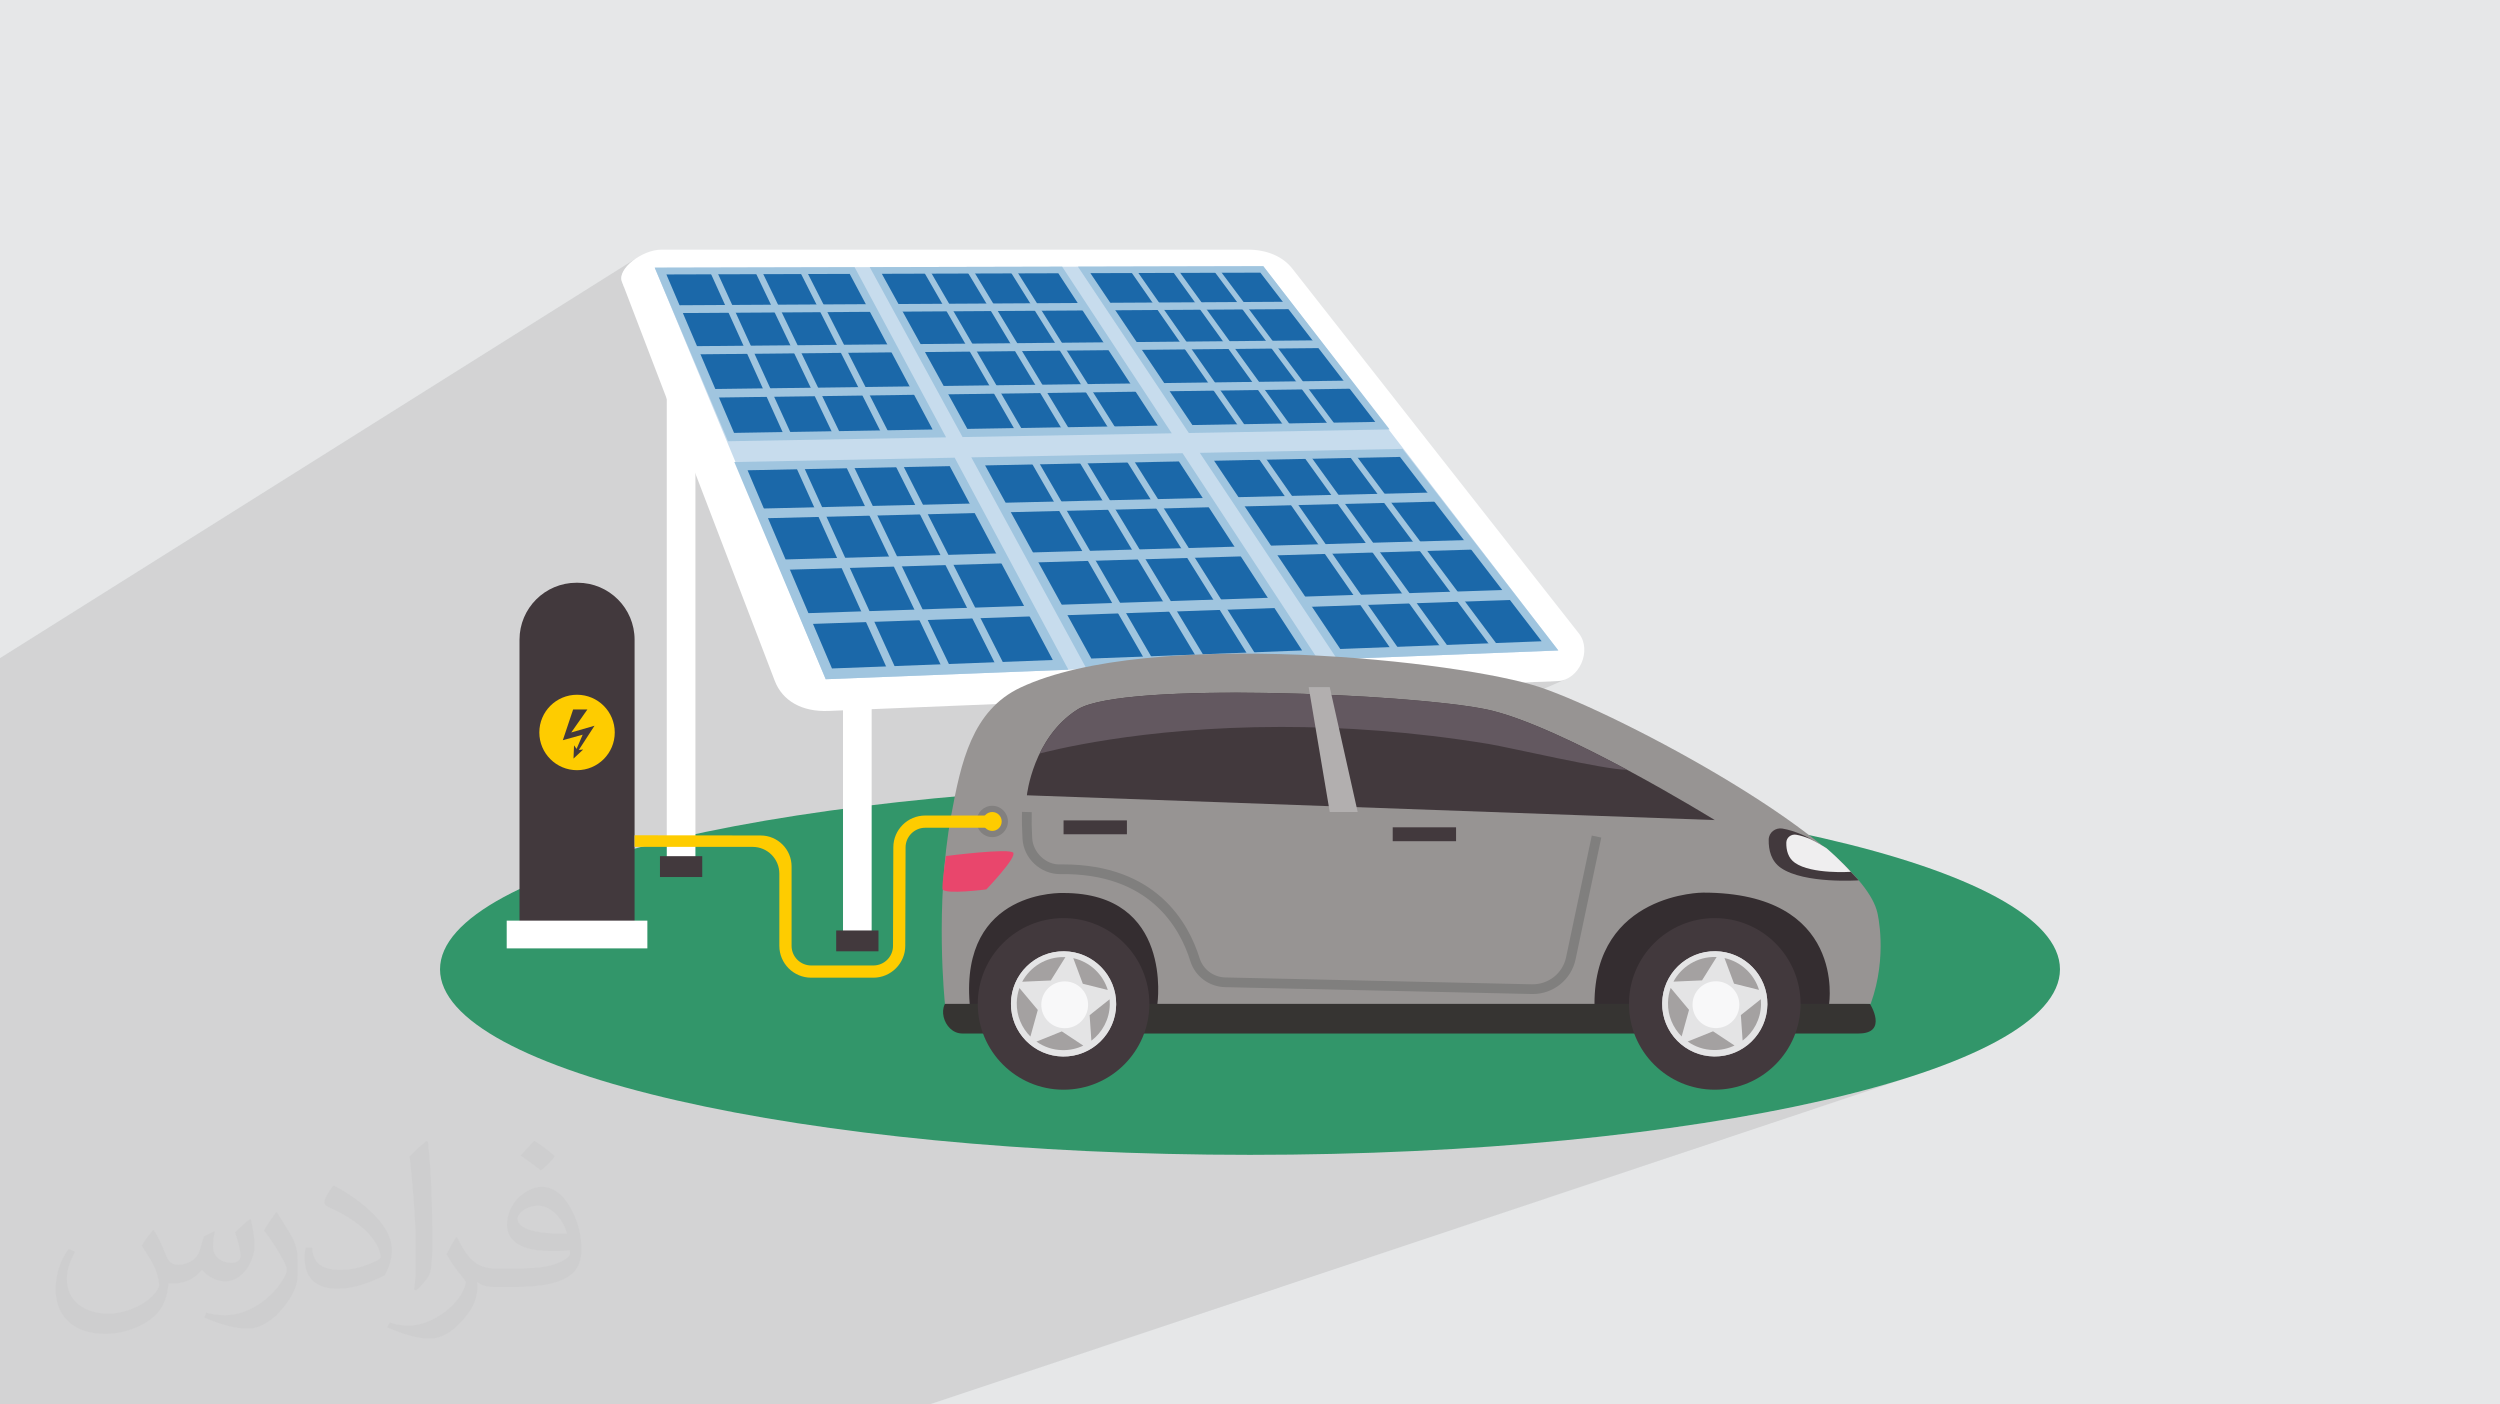 <?xml version="1.0" encoding="UTF-8"?>
<!DOCTYPE svg PUBLIC "-//W3C//DTD SVG 1.1//EN" "http://www.w3.org/Graphics/SVG/1.1/DTD/svg11.dtd">
<!-- Creator: CorelDRAW 2020 (64-Bit) -->
<svg xmlns="http://www.w3.org/2000/svg" xml:space="preserve" width="94.192mm" height="52.917mm" version="1.1" style="shape-rendering:geometricPrecision; text-rendering:geometricPrecision; image-rendering:optimizeQuality; fill-rule:evenodd; clip-rule:evenodd"
viewBox="0 0 9404.92 5283.66"
 xmlns:xlink="http://www.w3.org/1999/xlink"
 xmlns:xodm="http://www.corel.com/coreldraw/odm/2003">
 <defs>
  <style type="text/css">
   <![CDATA[
    .fil0 {fill:#E6E7E8}
    .fil23 {fill:#FECC00;fill-rule:nonzero}
    .fil21 {fill:#E9466C;fill-rule:nonzero}
    .fil19 {fill:#F8F8F9;fill-rule:nonzero}
    .fil16 {fill:#EFEEEF;fill-rule:nonzero}
    .fil18 {fill:#E4E4E5;fill-rule:nonzero}
    .fil13 {fill:#C9C5C7;fill-rule:nonzero}
    .fil7 {fill:#C7DCED;fill-rule:nonzero}
    .fil14 {fill:#C4BFC0;fill-rule:nonzero}
    .fil17 {fill:#B2AFAF;fill-rule:nonzero}
    .fil8 {fill:#A0C5DF;fill-rule:nonzero}
    .fil4 {fill:#A4A8B2;fill-rule:nonzero}
    .fil20 {fill:#A4A1A1;fill-rule:nonzero}
    .fil12 {fill:#979493;fill-rule:nonzero}
    .fil22 {fill:#807F7E;fill-rule:nonzero}
    .fil24 {fill:#82807F;fill-rule:nonzero}
    .fil15 {fill:#635860;fill-rule:nonzero}
    .fil5 {fill:#42393D;fill-rule:nonzero}
    .fil10 {fill:#363432;fill-rule:nonzero}
    .fil11 {fill:#342D30;fill-rule:nonzero}
    .fil3 {fill:#32966A;fill-rule:nonzero}
    .fil9 {fill:#1B68A9;fill-rule:nonzero}
    .fil6 {fill:white;fill-rule:nonzero}
    .fil2 {fill:#373435;fill-opacity:0.031}
    .fil1 {fill:#2B2A29;fill-opacity:0.102}
   ]]>
  </style>
 </defs>
 <g id="Layer_x0020_1">
  <polygon class="fil0" points="-0,0 9404.92,0 9404.92,5283.66 -0,5283.66 "/>
  <path class="fil1" d="M-0 2996.59l0 -7.72 0 -36.56 0 -3.1 0 -2.18 0 -15.56 0 -68.02 0 -25.76 0 -12.7 0 -70.29 0 -13.05 0 -44.51 0 -27.82 0 -13.45 0 -68.57 0 -44.62 0 -0.39 0 -21.37 0 -45.11 2404.38 -1511.06 -12.73 8.05 -11.85 8.74 -10.78 9.29 -9.54 9.68 -8.08 9.91 -6.45 10.02 -4.63 9.98 -2.62 9.79 -0.43 9.45 1.97 8.96 7.75 20.23 161.42 -100.65 0 28.63 763.41 -1.86 0.05 -0.03 1480.51 -3.58 471.57 614.18 3.79 -0.07 -2.79 1.39 637.39 830.14 -288.18 126.73 285.84 -11.73 14.79 -1.85 13.93 -4.15 -272.98 118.34 0.78 0.19 0.13 -0.06 0.08 0.03 0.08 0.02 0.08 0.02 0.08 0.02 0.08 0.02 0.08 0.01 0.08 0.01 0.08 0 -0.16 0.07 1.21 0.28 0.03 -0.01 0.09 0.02 0.09 0.02 0.09 0.01 0.09 0.01 0.09 0.01 0.09 0.02 0.09 0.02 0.1 0.02 -0.09 0.04 0.01 0 0.96 0.27 0.09 -0.04 0.11 0.03 0.1 0.02 0.11 0.03 0.1 0.02 0.11 0.03 0.11 0.02 0.12 0.03 0.11 0.03 -0.13 0.06 0.87 0.24 0.14 -0.06 0.1 0.04 0.09 0.03 0.1 0.03 0.11 0.02 0.1 0.03 0.11 0.02 0.11 0.03 0.11 0.03 -0.14 0.06 0.9 0.25 0.11 -0.05 0.11 0.02 0.11 0.03 0.11 0.02 0.11 0.02 0.11 0.02 0.11 0.03 0.1 0.02 0.11 0.03 -0.19 0.08 0.93 0.26 0.15 -0.07 0.13 0.03 0.13 0.02 0.12 0.03 0.13 0.03 0.13 0.03 0.13 0.03 0.12 0.04 0.13 0.05 -0.19 0.08 0.74 0.21 0.18 -0.08 0.13 0.02 0.12 0.02 0.13 0.03 0.13 0.03 0.12 0.03 0.13 0.04 0.13 0.04 0.13 0.05 -0.21 0.09 0.76 0.21 0.21 -0.09 0.16 0.05 0.15 0.04 0.16 0.04 0.16 0.04 0.15 0.04 0.16 0.04 0.15 0.04 0.16 0.05 -0.22 0.1 0.48 0.13 0.23 -0.1 0.18 0.04 0.17 0.05 0.18 0.04 0.18 0.05 0.18 0.05 0.18 0.05 0.18 0.05 0.18 0.05 -0.25 0.11 0.3 0.08 0.29 -0.12 2.36 0.68 2.36 0.68 2.38 0.68 2.39 0.69 2.39 0.7 2.41 0.71 2.41 0.72 2.43 0.75 -0.06 0.03 0.06 0.02 0.11 -0.05 0.21 0.06 0.22 0.07 0.22 0.06 0.22 0.07 0.22 0.06 0.22 0.06 0.23 0.07 0.22 0.06 -0.17 0.07 0.16 0.05 0.09 -0.04 0.45 0.13 0.45 0.13 0.45 0.14 0.46 0.14 0.45 0.13 0.46 0.14 0.46 0.13 0.46 0.13 -0.2 0.09 0.15 0.04 0.16 -0.07 0.22 0.05 0.22 0.05 0.22 0.07 0.22 0.07 0.22 0.07 0.22 0.08 0.22 0.08 0.22 0.08 -0.17 0.07 0.06 0.02 0.22 -0.09 0.22 0.07 0.21 0.06 0.22 0.08 0.22 0.07 0.22 0.07 0.22 0.08 0.21 0.07 0.22 0.08 -0.17 0.08 0.2 0.06 0.18 -0.08 0.21 0.06 0.21 0.06 0.21 0.06 0.21 0.06 0.21 0.06 0.21 0.06 0.21 0.06 0.21 0.05 -0.26 0.11 0.23 0.08 0.24 -0.11 0.2 0.07 0.2 0.07 0.2 0.08 0.21 0.07 0.2 0.07 0.2 0.06 0.2 0.06 0.21 0.05 -0.22 0.09 0.35 0.11 0.21 -0.09 0.2 0.06 0.19 0.07 0.2 0.06 0.2 0.06 0.19 0.06 0.2 0.06 0.19 0.05 0.2 0.05 -0.25 0.11 0.37 0.11 0.16 -0.07 0.2 0.06 0.2 0.06 0.2 0.05 0.21 0.06 0.2 0.06 0.2 0.06 0.2 0.06 0.2 0.05 -0.23 0.1 0.38 0.12 0.15 -0.07 0.19 0.05 0.2 0.06 0.19 0.06 0.2 0.06 0.2 0.05 0.2 0.06 0.2 0.06 0.2 0.05 -0.22 0.09 0.4 0.13 0.16 -0.07 0.19 0.07 0.19 0.06 0.19 0.07 0.2 0.06 0.19 0.06 0.19 0.07 0.19 0.06 0.19 0.08 -0.1 0.04 0.41 0.13 0.13 -0.06 0.18 0.06 0.18 0.05 0.19 0.07 0.19 0.06 0.18 0.06 0.19 0.07 0.18 0.05 0.18 0.06 -0.11 0.05 0.39 0.12 0.1 -0.04 0.2 0.05 0.19 0.06 0.19 0.06 0.19 0.07 0.19 0.06 0.18 0.06 0.19 0.06 0.18 0.05 -0.11 0.05 0.56 0.17 0.02 -0.01 0.18 0.05 0.18 0.05 0.18 0.05 0.18 0.06 0.18 0.05 0.18 0.07 0.18 0.06 0.18 0.08 0.22 0.07 0.23 0.08 0.04 -0.02 0.16 0.05 0.17 0.05 0.17 0.06 0.17 0.06 0.17 0.06 0.17 0.07 0.18 0.05 0.17 0.06 -0.06 0.02 0.6 0.21 0.12 -0.05 0.16 0.06 0.15 0.05 0.15 0.06 0.15 0.05 0.15 0.05 0.14 0.05 0.16 0.05 0.15 0.05 -0.12 0.05 0.72 0.25 0.09 -0.04 0.16 0.05 0.15 0.05 0.16 0.05 0.16 0.05 0.15 0.05 0.15 0.04 0.15 0.05 0.15 0.04 -0.15 0.07 0.8 0.28 0.11 -0.05 0.14 0.05 0.14 0.05 0.14 0.05 0.14 0.04 0.13 0.05 0.14 0.05 0.14 0.04 0.14 0.05 -0.11 0.05 0.83 0.29 0.15 -0.07 0.13 0.05 0.12 0.04 0.12 0.04 0.12 0.04 0.12 0.04 0.11 0.04 0.12 0.04 0.12 0.05 -0.14 0.06 1.04 0.36 0.2 -0.08 0.09 0.05 0.09 0.03 0.09 0.04 0.09 0.03 0.1 0.03 0.09 0.02 0.1 0.03 0.09 0.03 -0.19 0.08 1.13 0.39 0.21 -0.09 0.1 0.06 0.1 0.05 0.09 0.04 0.1 0.03 0.1 0.03 0.1 0.02 0.09 0.03 0.09 0.02 -0.2 0.09 1.31 0.45 0.12 -0.05 0.09 0.02 0.08 0.02 0.08 0.02 0.07 0.02 0.07 0.02 0.08 0.03 0.07 0.02 0.08 0.02 -0.17 0.07 1.37 0.48 0.18 -0.08 0.06 0.03 0.06 0.02 0.05 0.01 0.06 0.02 0.05 0.01 0.05 0.01 0.06 0.02 0.06 0.02 -0.21 0.09 1.56 0.54 0.2 -0.09 0.05 0.02 0.05 0.02 0.04 0.02 0.05 0.02 0.05 0.02 0.04 0.01 0.05 0.01 0.05 0 -0.22 0.09 1.66 0.58 0.15 -0.07 0.05 0 0.04 0.01 0.05 0.02 0.05 0.02 0.04 0.02 0.05 0.02 0.04 0.02 0.05 0.02 -0.15 0.07 1.62 0.56 0.18 -0.08 0.08 0.04 0.07 0.02 0.06 0.03 0.07 0.04 -0.14 0.06 1.73 0.6 0.11 -0.05 0.06 0.01 0.07 0.01 0.07 0.01 0.06 0.01 -0.17 0.08 1.85 0.64 0.08 -0.04 0.05 0 0.05 0.01 0.04 0.01 0.05 0.03 -0.11 0.05 1.92 0.66 0.06 -0.03 0.02 0 0.02 0 0 0 0.01 0 -0.09 0.04 3.32 1.15 32.51 12.16 33.46 13.31 34.25 14.34 34.87 15.25 35.33 16.05 35.64 16.7 35.78 17.26 35.76 17.69 35.59 18 35.24 18.19 34.75 18.26 28.62 15.29 0.05 0 -0.03 0.01 5.44 2.91 33.26 18.04 32.28 17.74 31.13 17.33 29.83 16.79 28.37 16.15 26.75 15.38 24.96 14.48 23.02 13.47 20.91 12.33 18.64 11.08 16.22 9.71 13.63 8.21 10.87 6.6 7.97 4.85 4.9 3.01 1.67 1.03 -491.29 193.96 -1.23 5.81 279.07 -110.09 32.39 -12.36 33.66 -8.89 34.94 -5.12 36.21 -1.08 37.48 3.26 38.77 7.88 38.57 10.61 36.3 11.11 151.9 -59.03 -7.7 4.9 -6.5 6.34 -5.04 7.6 -3.3 8.66 -1.3 9.53 0.21 15.01 0.19 1.99 82.92 -32.04 6.18 -2.34 6.65 -1.04 6.92 0.42 6.3 1.19 6.35 1.42 6.42 1.67 6.52 1.91 6.68 2.18 6.85 2.45 7.06 2.74 7.31 3.02 8.05 3.75 9.3 4.82 9.86 5.42 9.72 5.56 8.89 5.24 7.37 4.45 5.17 3.22 2.26 1.5 20.02 17.71 17.93 16.6 15.68 15.12 13.23 13.24 10.61 10.97 7.8 8.31 4.81 5.27 1.65 1.85 -83.84 31.47 0.34 0.03 22.71 1.2 21.2 0.61 19.22 0.16 16.78 -0.16 13.87 -0.36 10.48 -0.41 6.64 -0.35 2.32 -0.14 -143.76 53.66 16.31 17.9 15.98 19.55 14.66 20.05 13.35 20.54 12.07 21.03 10.81 21.51 9.58 21.96 8.37 22.41 7.18 22.84 6.01 23.27 4.87 23.68 3.74 24.08 2.65 24.47 1.57 24.86 0.51 25.22 -0.52 25.58 -1.52 25.93 -1.92 20.02 9.56 0.51 35.24 2.83 17.77 2.91 2.48 0 -2.04 0.72 0.32 0.53 2.02 3.53 2.93 5.49 3.44 7.13 3.6 8.43 3.39 9.41 2.81 10.06 1.86 10.38 0.53 10.38 -1.16 10.06 -3.23 9.41 -5.65 8.43 -8.45 7.13 -11.63 5.49 -344.2 118.7 -2.83 2.97 -11.2 10.69 -11.71 10.14 -12.19 9.59 -12.66 9 -13.09 8.4 -13.52 7.78 -13.92 7.13 -14.29 6.46 -14.66 5.78 -585 200.69 46.63 -4.83 131.38 -15.41 127.61 -16.8 123.62 -18.15 119.47 -19.46 115.11 -20.72 110.56 -21.94 105.83 -23.12 100.89 -24.24 95.78 -25.32 90.46 -26.37 84.95 -27.36 -3732.21 1246.86 -444.32 0 -87.37 0 -25.81 0 -199.1 0 -1.23 0 -25.93 0 -4.14 0 -0.99 0 -27.88 0 -20.64 0 -6.43 0 -112.72 0 -39.35 0 -10.35 0 -7.48 0 -12.28 0 -28.4 0 -2.96 0 -101.81 0 -20.23 0 -0.31 0 -198.12 0 -1087.9 0 -278.12 0 -0.22 0 -4.64 0 -26.02 0 -3.43 0 -18.84 0 -13.62 0 -16.51 0 -89.37 0 -53.85 0 -2.24 0 -13.7 0 -29.02 0 -11.05 0 -92.91 0 -20.22 0 -0.04 0 -357.41 0 0 -171.35 0 -10.75 0 -29.43 0 -5.42 0 -36.07 0 -40.99 0 -6.27 0 -15.76 0 -16.56 0 -40.73 0 -14.2 0 -198.44 0 -46.32 0 -3.35 0 -38.76 0 -55.98 0 -42.88 0 -0.56 0 -22.18 0 -16.51 0 -4.73 0 -20.97 0 -22.24 0 -32.14 0 -67.14 0 -6.87 0 -9.32 0 -78.87 0 -19.26 0 -157.06 0 -23.04 0 -0.35 0 -34.17 0 -24.08 0 -15.39 0 -10.87 0 -15.85 0 -19.94 0 -15.78 0 -0.76 0 -21.85 0 -3.54 0 -56.11 0 -40.96 0 -16.35 0 -39.97 0 -27.45 0 -87.21 0 -16.88 0 -6.52 0 -1.86 0 -61.99 0 -2.86 0 -12.45 0 -8.05 0 -0.22 0 -3.38 0 -57.08 0 -12.83 0 -9.44 0 -26.69 0 -22.43 0 -2.47 0 -30.18 0 -18.88 0 -17.13 0 -36.27 0 -22.87 0 -9.32 0 -68.92 0 -19.41 0 -2.81 0 -3.65 0 -26.67 0 -9.71 0 -31.09 0 -20.92 0 -6.4 0 -12.85 0 -1.33 0 -18.79zm5705.93 -294.28l0.08 -0.04 -0.08 0.04z"/>
  <path class="fil2" d="M578.49 4627.69c17.95,27.21 29.6,53.36 40.96,82.43 8.45,16.91 12.93,48.09 52.57,48.09 11.61,0 28.28,-3.42 43.06,-11.61 16.63,-8.73 29.32,-21.94 35.94,-42l15.85 -53.36 38.57 -19.02 2.64 2.64c-5.27,20.09 -6.59,39.36 -6.59,54.43 0,44.63 38.57,61.56 69.22,61.56 17.95,0 34.09,-8.73 34.09,-25.11 0,-21.13 -8.98,-57.06 -20.62,-89.29 17.95,-17.95 35.94,-35.94 56.53,-50.47l3.17 1.6c8.98,38.04 14,75.56 14,100.66 0,24.57 -10.83,51.79 -19.81,69.49 -18.49,34.87 -51.25,62.62 -90.87,62.62 -30.1,0 -63.65,-15.07 -86.66,-43.06l-1.32 0c-21.66,26.96 -55.22,51.25 -108.86,51.25l-16.63 0c-2.64,35.41 -10.29,60.49 -21.94,82.95 -31.95,62.34 -126.81,106.47 -216.1,106.47 -124.17,0 -186.51,-71.59 -186.51,-166.96 0,-58.91 19.27,-113.6 48.88,-152.42l24.29 10.04c-18.49,35.41 -30.91,68.68 -30.91,101.45 0,89.29 72.66,131.83 156.4,131.83 77.68,0 173.83,-49.41 191.28,-106.72 -6.59,-62.62 -30.1,-91.93 -66.04,-148.99 10.83,-19.02 24.83,-38.04 42.28,-58.38l3.17 0 0 0 0 0 -0.02 -0.09zm1432.13 -336.04c26.15,16.39 51.79,35.66 76.87,57.85 -14,19.81 -31.45,37.79 -53.11,53.64 -25.11,-20.34 -50.19,-37.79 -75.84,-56.27 17.42,-19.55 34.62,-38.29 52.04,-55.22l0 0 0 0 0 0 0 0 0 0 0.03 0zm13.47 244.11c-42.28,0 -76.87,27.75 -76.87,48.34 0,44.13 84.53,57.85 185.72,57.31 -12.68,-51.79 -57.06,-105.68 -108.86,-105.68l0.01 0.03zm-94.86 236.19c54.96,0 103.04,-1.6 139.74,-10.83 40.96,-10.29 75.56,-30.91 75.56,-45.17 0,-3.7 0,-8.19 -1.32,-11.89 -22.98,2.11 -49.41,2.11 -72.38,2.11 -74.49,0 -131.55,-16.91 -154.02,-58.66 -5.55,-11.61 -9.51,-24.57 -9.51,-39.36 0,-40.43 17.42,-79.79 48.09,-107 25.61,-22.45 53.89,-36.44 82.67,-36.44 52.04,0 93.51,41.75 122.57,107.54 15.85,35.94 26.68,77.4 26.68,129.72 0,34.87 -9.51,64.19 -31.17,85.85 -40.43,39.11 -114.92,53.89 -229.04,53.89l-51.79 0 0 0 -13.47 0c-28.28,0 -48.62,-5.02 -64.72,-17.42l-2.64 0c0.79,6.59 1.32,12.93 1.32,19.02 0,25.61 -8.45,58.38 -25.61,84.53 -50.72,75.3 -105.68,108.04 -153.24,108.04 -48.09,0 -107,-18.49 -160.11,-42.54l9.51 -18.49c17.17,7.13 40.96,11.89 73.7,11.89 85.85,0 198.66,-82.43 212.66,-163 -3.17,-6.59 -8.98,-15.32 -17.17,-24.57 -25.11,-29.85 -40.96,-54.68 -55.75,-80.83 12.68,-25.11 24.29,-45.17 35.13,-63.4l4.49 -0.53c36.72,74.77 69.99,117.55 144.23,117.55l11.61 0 0 0 53.89 0 0 0 0 0 0 0 0 0 0 0 0.09 0.01zm-371.98 79c6.34,-34.34 6.87,-72.91 6.87,-108.86l0 -53.36c0,-99.6 -12.68,-244.36 -22.98,-338.68 17.95,-19.27 43.06,-42 62.87,-57.31l5.81 1.6c13.47,118.62 16.63,256 16.63,383.06 0,33.3 -1.32,65.79 -4.49,89.55 -1.85,30.1 -19.27,52.83 -56.53,87.7l-8.19 -3.7zm-382.8 -157.19c1.85,46.77 24.83,83.49 105.15,83.49 49.93,0 92.19,-12.93 138.96,-35.13 8.45,-3.7 12.93,-8.73 12.93,-12.93 0,-29.32 -22.45,-68.15 -60.23,-103.55 -36.72,-33.3 -85.34,-62.62 -130.76,-82.18 -15.6,-6.59 -20.62,-13.47 -20.62,-20.09 0,-13.47 17.95,-41.75 32.77,-62.09l5.02 -0.53c52.04,27.21 110.17,67.64 153.24,112.53 39.11,41.47 63.4,83.49 63.4,129.19 0,33.81 -10.29,65.51 -26.96,95.11 -57.06,28.79 -117.83,50.72 -178.06,50.72 -73.17,0 -123.1,-34.34 -123.1,-114.92 0,-8.73 0,-22.19 3.17,-39.64l25.11 0 0 0 0 0 0 0 0 0 0 0 -0.02 0zm-132.37 -132.9l45.45 73.45c16.63,27.21 32.23,56.81 32.23,103.55l0 59.7c0,48.34 -30.91,100.13 -80.83,151.38 -39.11,34.62 -73.7,49.41 -105.68,49.41 -47.55,0 -101.98,-14.79 -164.85,-41.75l7.13 -18.49c19.81,5.27 42.79,9.77 71.06,9.77 90.36,-0.53 182.8,-66.57 225.08,-147.15 5.02,-9.26 6.87,-17.95 6.87,-24.04 0,-9.26 -5.02,-19.55 -8.98,-28.79 -22.98,-43.31 -48.62,-82.95 -76.87,-119.68 14.79,-23.25 29.6,-45.7 45.7,-67.9l3.7 0.53 0 0 0 0 0 0 0 0 0 0 -0.02 0.01z"/>
  <g id="_2159718245264">
   <path class="fil3" d="M7749.55 3646.53c0,385.53 -1364.22,697.98 -3047.1,697.98 -1682.85,0 -3047.09,-312.46 -3047.09,-697.98 0,-385.6 1364.23,-698.07 3047.09,-698.07 1682.87,0 3047.1,312.48 3047.1,698.07z"/>
   <polygon class="fil4" points="5550.23,3539.15 5658,3539.15 5658,2358.61 5550.23,2358.61 "/>
   <polygon class="fil5" points="5524.55,3578.8 5683.69,3578.8 5683.69,3500.37 5524.55,3500.37 "/>
   <polygon class="fil6" points="3171.39,3539.15 3279.13,3539.15 3279.13,2358.61 3171.39,2358.61 "/>
   <polygon class="fil5" points="3145.71,3578.8 3304.83,3578.8 3304.83,3500.37 3145.71,3500.37 "/>
   <polygon class="fil6" points="2508.4,3259.68 2616.16,3259.68 2616.16,978.2 2508.4,978.2 "/>
   <polygon class="fil5" points="2482.72,3299.33 2641.86,3299.33 2641.86,3220.88 2482.72,3220.88 "/>
   <path class="fil6" d="M2488.66 939.15l2206 0c71.29,0 131.64,25.76 167.17,71.63l1078.49 1372.94c49.42,63.73 0.62,174.94 -80.33,178.27l-2742.99 112.54c-99.73,4.05 -173.36,-37.46 -202.44,-113.41l-575.32 -1502.51c-17.17,-46.23 75.52,-119.47 149.42,-119.47z"/>
   <path class="fil7" d="M3282.9 1004.94c5.77,24.2 17.15,44.55 34.18,58.28l5.53 14.42c20.97,48.08 53.19,86.54 84.33,123.72 9.6,11.35 21.01,18.42 33.21,22.41 37.47,109.82 97.83,210.87 142.19,324.41 44.42,113.68 114.25,206.12 178.69,307.55 11.78,30.45 27.75,58.68 48.59,87.08 36.5,49.67 52.13,105.43 83.67,165.22 9.7,18.36 27.61,38.97 42.6,59.86 6.24,11.29 12.88,21.88 19.38,32.79l2.99 7.04c12.99,39.51 26.98,80.45 44.42,116 19.96,40.77 40.38,77.36 64.34,113.04l0.23 0.3 -0.23 -0.3c6.62,9.64 58.85,85.32 53.67,61.05 1.28,6.05 3.09,11.56 4.54,17.4l-1018.93 40.05 -643.25 -1548.33 819.84 -2z"/>
   <path class="fil8" d="M3282.9 1004.94c5.77,24.2 17.15,44.55 34.18,58.28l5.53 14.42c20.97,48.08 53.19,86.54 84.33,123.72 9.6,11.35 21.01,18.42 33.21,22.41 37.47,109.82 97.83,210.87 142.19,324.41 13.11,33.52 28.53,65.16 45.31,95.89l-1.59 0 -349.64 -639.13 6.47 0z"/>
   <path class="fil8" d="M3673.08 1720.19c28.59,45.08 58.71,89.37 87.9,135.35 11.77,30.52 27.78,58.88 48.65,87.28 36.5,49.67 52.13,105.43 83.67,165.22 9.7,18.36 27.61,38.97 42.6,59.86 6.24,11.29 12.88,21.88 19.38,32.79l2.99 7.04c12.99,39.51 26.98,80.45 44.42,116 19.96,40.77 40.38,77.36 64.34,113.04l0.23 0.3 -0.23 -0.3c6.62,9.64 58.85,85.32 53.67,61.05 1.28,6.05 3.09,11.56 4.54,17.4l-31.7 1.29 -434.48 -796.06 14.03 -0.25z"/>
   <polygon class="fil8" points="2738.66,1659.91 2463.06,1006.94 3214.98,1005.07 3559.14,1645.28 "/>
   <polygon class="fil9" points="2761.49,1628.51 2506.93,1032.49 3196.58,1030.39 3508.38,1615.73 "/>
   <polygon class="fil8" points="3317.42,1632.51 3005.28,1013.98 3031.19,1013.92 3345.59,1632.04 "/>
   <polygon class="fil8" points="3134.68,1635.68 2837.13,1014.45 2863.29,1014.36 3163.08,1635.17 "/>
   <path class="fil8" d="M2542.61 1177.8l-12.39 -29.34 736.74 -4.19c4.18,11.01 10.09,20.39 16.89,28.76l-741.25 4.77z"/>
   <path class="fil8" d="M2615.82 1333.04l-13.01 -30.65 752.09 -7.05c4.43,11.51 10.6,21.29 17.67,30.07l-756.75 7.63z"/>
   <path class="fil8" d="M2692.5 1495.61l-13.67 -32.1 768.07 -10.18c4.67,12.03 11.12,22.35 18.49,31.52l-772.89 10.76z"/>
   <polygon class="fil8" points="2950.26,1638.89 2667.67,1014.91 2694.01,1014.83 2978.94,1638.42 "/>
   <polygon class="fil8" points="3106.27,2555.26 2762.47,1738.14 3591.45,1721.77 4019.25,2519.44 "/>
   <polygon class="fil9" points="3129.85,2514.74 2812.36,1769.13 3572.94,1753.58 3960.55,2482.9 "/>
   <polygon class="fil8" points="3749.51,2508.25 3361.14,1736.82 3389.67,1736.21 3780.8,2507.03 "/>
   <polygon class="fil8" points="3546.3,2516.1 3175.82,1740.44 3204.62,1739.93 3577.9,2514.91 "/>
   <path class="fil8" d="M2859.93 1950.05l-15.39 -36.44 813.94 -19.4c5.37,13.59 12.54,25.18 20.69,35.56l-819.24 20.29z"/>
   <path class="fil8" d="M2950.03 2143.66l-16.23 -38.43 832.62 -23.67c5.75,14.37 13.25,26.55 21.76,37.42l-838.15 24.68z"/>
   <path class="fil8" d="M3044.9 2347.49l-17.14 -40.43 852.2 -28.43c6.12,15.12 14.02,27.96 22.89,39.44l-857.94 29.42z"/>
   <polygon class="fil8" points="3341.08,2524.08 2988.87,1744.19 3017.93,1743.64 3372.98,2522.81 "/>
   <polygon class="fil7" points="4752.38,1001.35 5862.33,2447 4087.99,2516.7 3271.87,1004.94 "/>
   <polygon class="fil8" points="4472.35,1628.98 4055,1003.07 4752.38,1001.35 5227.74,1615.46 "/>
   <polygon class="fil9" points="4485.73,1598.97 4102.08,1027.61 4741.49,1025.7 5173.63,1587.21 "/>
   <polygon class="fil8" points="5000.94,1603.19 4559.85,1009.93 4583.89,1009.84 5026.9,1602.72 "/>
   <polygon class="fil8" points="4832.6,1606.1 4403.94,1010.31 4428.15,1010.27 4858.77,1605.63 "/>
   <path class="fil8" d="M4171.42 1167.38l-18.81 -28.22 682.2 -3.92c6.58,10.57 14.35,19.55 22.74,27.68l-686.12 4.46z"/>
   <path class="fil8" d="M4277.88 1316.29l-19.71 -29.48 695.2 -6.5c6.92,11.02 15.01,20.42 23.75,28.94l-699.24 7.04z"/>
   <path class="fil8" d="M4389.13 1472l-20.63 -30.78 708.71 -9.4c7.26,11.56 15.71,21.37 24.77,30.2l-712.85 9.97z"/>
   <polygon class="fil8" points="4662.85,1609.02 4246.81,1010.72 4271.2,1010.72 4689.23,1608.56 "/>
   <polygon class="fil8" points="5030.19,2479.71 4513.64,1703.59 5276.17,1688.64 5862.33,2447 "/>
   <polygon class="fil9" points="5042.06,2441.45 4567.38,1733.28 5266.75,1718.91 5799.58,2412.42 "/>
   <polygon class="fil8" points="5611.14,2436.08 5066.76,1702.8 5093,1702.27 5639.66,2434.93 "/>
   <polygon class="fil8" points="5425.81,2443.24 4896.28,1706.2 4922.79,1705.69 5454.62,2442.13 "/>
   <path class="fil8" d="M4655.72 1905.63l-23.12 -34.72 747.19 -17.83c8.28,12.97 17.7,24.02 27.74,33.92l-751.8 18.63z"/>
   <path class="fil8" d="M4786.22 2089.65l-24.34 -36.4 762.73 -21.79c8.75,13.71 18.61,25.27 29.08,35.68l-767.46 22.52z"/>
   <path class="fil8" d="M4923.28 2283.09l-25.62 -38.37 778.94 -25.96c9.24,14.31 19.59,26.47 30.52,37.39l-783.84 26.94z"/>
   <polygon class="fil8" points="5238.73,2450.5 4724.38,1709.61 4751.1,1709.06 5267.82,2449.37 "/>
   <polygon class="fil8" points="3621.1,1644.16 3271.87,1004.94 3995.81,1003.2 4408.13,1630.1 "/>
   <polygon class="fil9" points="3639.04,1613.47 3317.42,1030.01 3981.31,1028.01 4355.58,1601.24 "/>
   <polygon class="fil8" points="4174.06,1617.6 3794.93,1011.93 3819.9,1011.86 4201.1,1617.09 "/>
   <polygon class="fil8" points="3998.7,1620.6 3633.07,1012.39 3658.22,1012.33 4025.94,1620.13 "/>
   <path class="fil8" d="M3370.54 1172.49l-15.73 -28.74 708.79 -4.05c5.41,10.75 12.29,19.95 19.93,28.19l-712.99 4.6z"/>
   <path class="fil8" d="M3461.02 1324.54l-16.49 -30.05 722.9 -6.79c5.71,11.21 12.87,20.87 20.83,29.47l-727.24 7.38z"/>
   <path class="fil8" d="M3555.69 1483.58l-17.3 -31.45 737.57 -9.73c6.01,11.76 13.54,21.83 21.78,30.86l-742.05 10.31z"/>
   <polygon class="fil8" points="3821.82,1623.73 3469.92,1012.78 3495.26,1012.71 3849.31,1623.27 "/>
   <polygon class="fil8" points="4087.99,2516.7 3654.02,1720.57 4448.81,1704.94 4959.27,2482.42 "/>
   <polygon class="fil9" points="4105.49,2477.39 3705.92,1750.85 4435.02,1735.93 4898.44,2446.91 "/>
   <polygon class="fil8" points="4699.06,2471.4 4229.26,1719.51 4256.62,1718.91 4728.92,2470.26 "/>
   <polygon class="fil8" points="4505.06,2478.98 4051.57,1723.03 4079.18,1722.49 4535.22,2477.79 "/>
   <path class="fil8" d="M3774.73 1927.44l-19.44 -35.61 779.6 -18.62c6.9,13.31 15.24,24.6 24.36,34.81l-784.52 19.42z"/>
   <path class="fil8" d="M3885.91 2116.14l-20.48 -37.37 796.65 -22.68c7.3,13.95 16.07,25.79 25.56,36.49l-801.74 23.55z"/>
   <path class="fil8" d="M4002.83 2314.62l-21.59 -39.37 814.45 -27.15c7.75,14.71 16.92,27.19 26.88,38.37l-819.74 28.15z"/>
   <polygon class="fil8" points="4309.22,2486.56 3872.37,1726.62 3900.22,1726.04 4339.67,2485.37 "/>
   <path class="fil10" d="M7034.92 3776.61c0,0 69.82,111.37 -43.02,111.37 -112.85,0 -3300.15,0 -3372.01,0 -71.86,0 -105.72,-119.48 -26.74,-139.98 79.02,-20.42 3349.38,-2.85 3441.77,28.61z"/>
   <path class="fil11" d="M6971.76 3776.61l-1142.27 0c0,0 201.03,-727.87 621.41,-618.17 420.33,109.58 552.84,336.29 520.86,618.17z"/>
   <path class="fil11" d="M4509.01 3776.61l-913.83 0c0,0 -27.41,-727.87 392.94,-618.17 420.36,109.58 552.87,336.29 520.89,618.17z"/>
   <path class="fil12" d="M3554.88 3776.61c0,0 -39.33,-369.5 23.54,-709.58 36.65,-198.28 78.02,-394.7 261.17,-480.7 484.27,-227.56 1659.43,-100.91 1957.01,0 297.6,100.84 1205.47,580 1265.99,847.35 0,0 40.35,161.34 -25.2,342.93l-156.36 0c0,0 65.55,-418.64 -474.12,-418.64 0,0 -408.56,0 -408.56,418.64l-1644.26 0c0,0 60.58,-417.16 -353,-417.16 0,0 -389.14,-16.76 -353.13,417.16l-93.09 0z"/>
   <path class="fil5" d="M6128.14 3776.61c0,178.27 144.48,322.81 322.75,322.81 178.26,0 322.76,-144.54 322.76,-322.81 0,-178.25 -144.5,-322.72 -322.76,-322.72 -178.27,0 -322.75,144.47 -322.75,322.72z"/>
   <path class="fil13" d="M6252.88 3776.61c0,109.37 88.66,198.01 198.01,198.01 109.34,0 197.98,-88.64 197.98,-198.01 0,-109.32 -88.64,-197.92 -197.98,-197.92 -109.35,0 -198.01,88.6 -198.01,197.92z"/>
   <path class="fil5" d="M3678.32 3776.61c0,178.27 144.52,322.81 322.77,322.81 178.25,0 322.77,-144.54 322.77,-322.81 0,-178.25 -144.52,-322.72 -322.77,-322.72 -178.25,0 -322.77,144.47 -322.77,322.72z"/>
   <path class="fil13" d="M3803.1 3776.61c0,109.37 88.66,198.01 197.99,198.01 109.35,0 198.01,-88.64 198.01,-198.01 0,-109.32 -88.66,-197.92 -198.01,-197.92 -109.33,0 -197.99,88.6 -197.99,197.92z"/>
   <path class="fil5" d="M6450.89 3085.08c0,0 -578.75,-357.75 -859.01,-416.33 -280.23,-58.62 -1369.59,-105.91 -1537.7,0 -168.11,105.83 -191.11,323.11 -191.11,323.11l2587.82 93.22z"/>
   <path class="fil14" d="M5706.02 2702.27c-0.01,0 -0.01,0 -0.05,0 0.04,0 0.05,0 0.05,0zm-1.92 -0.68c-0.06,-0.05 -0.13,-0.05 -0.19,-0.05 0.06,0 0.13,0 0.19,0.05zm-1.95 -0.73c-0.07,0 -0.19,-0.04 -0.26,-0.04 0.07,0 0.19,0.04 0.26,0.04zm-1.96 -0.65c-0.08,0 -0.21,-0.07 -0.28,-0.13 0.11,0.06 0.19,0.06 0.28,0.13zm-1.93 -0.68c-0.13,-0.05 -0.24,-0.13 -0.37,-0.13 0.13,0 0.24,0.08 0.37,0.13zm-1.96 -0.73c-0.13,0 -0.25,-0.06 -0.38,-0.12 0.13,0.06 0.25,0.12 0.38,0.12zm-1.93 -0.66c-0.17,0 -0.32,-0.06 -0.45,-0.14 0.17,0.08 0.28,0.08 0.45,0.14zm-1.83 -0.61c-0.21,-0.05 -0.41,-0.13 -0.62,-0.17 0.24,0.04 0.41,0.12 0.62,0.17zm-1.85 -0.66c-0.24,-0.06 -0.51,-0.11 -0.77,-0.28 0.26,0.17 0.53,0.22 0.77,0.28zm-1.92 -0.66c-0.25,-0.08 -0.51,-0.13 -0.74,-0.26 0.23,0.13 0.49,0.18 0.74,0.26zm-1.84 -0.6c-0.32,-0.14 -0.62,-0.21 -0.96,-0.34 0.34,0.13 0.64,0.2 0.96,0.34zm-1.83 -0.61c-0.36,-0.13 -0.75,-0.24 -1.11,-0.38 0.39,0.14 0.73,0.25 1.11,0.38zm-1.87 -0.68c-0.39,-0.11 -0.81,-0.24 -1.23,-0.38 0.42,0.14 0.84,0.27 1.23,0.38zm-1.92 -0.64c-0.42,-0.13 -0.78,-0.26 -1.21,-0.42 0.39,0.16 0.79,0.29 1.21,0.42zm-1.87 -0.6c-0.48,-0.14 -0.89,-0.25 -1.36,-0.46 0.43,0.12 0.9,0.32 1.36,0.46zm-1.85 -0.59c-0.48,-0.21 -0.97,-0.34 -1.44,-0.47 0.47,0.13 0.96,0.26 1.44,0.47zm-1.91 -0.68c-0.49,-0.13 -0.98,-0.34 -1.51,-0.47 0.53,0.13 1.02,0.34 1.51,0.47zm-1.89 -0.6c-0.47,-0.14 -1,-0.34 -1.47,-0.48 0.49,0.14 0.98,0.34 1.47,0.48zm-1.91 -0.59c-0.49,-0.21 -1.04,-0.34 -1.53,-0.53 0.49,0.19 1.02,0.32 1.53,0.53zm-1.87 -0.68c-0.54,-0.13 -1.07,-0.32 -1.58,-0.45 0.51,0.13 1.04,0.32 1.58,0.45zm-1.88 -0.6c-0.53,-0.14 -1.08,-0.31 -1.61,-0.46 0.53,0.15 1.08,0.32 1.61,0.46zm-1.89 -0.61c-0.53,-0.13 -1.04,-0.3 -1.57,-0.47 0.53,0.17 1.04,0.34 1.57,0.47zm-1.91 -0.58c-0.55,-0.13 -1.08,-0.34 -1.62,-0.53 0.54,0.19 1.05,0.4 1.62,0.53zm-1.83 -0.61c-0.55,-0.13 -1.13,-0.32 -1.68,-0.47 0.55,0.15 1.09,0.34 1.68,0.47zm-1.89 -0.53c-0.6,-0.2 -1.17,-0.41 -1.74,-0.58 0.57,0.17 1.17,0.38 1.74,0.58zm-1.85 -0.58c-0.59,-0.21 -1.17,-0.44 -1.76,-0.55 0.57,0.11 1.17,0.34 1.76,0.55zm-1.87 -0.61c-1.25,-0.34 -2.42,-0.73 -3.63,-1.07 1.2,0.34 2.41,0.73 3.63,1.07zm-3.71 -1.15c-0.62,-0.17 -1.17,-0.34 -1.76,-0.51 0.57,0.17 1.16,0.34 1.76,0.51zm-1.87 -0.51c-6.47,-2.02 -12.84,-3.78 -19.1,-5.6 6.26,1.72 12.63,3.58 19.1,5.6zm-19.44 -5.67c-0.49,-0.13 -0.96,-0.27 -1.43,-0.38 0.47,0.11 0.94,0.25 1.43,0.38zm-1.92 -0.51c-0.42,-0.13 -0.83,-0.21 -1.25,-0.34 0.42,0.13 0.83,0.21 1.25,0.34zm-2.01 -0.55c-0.35,-0.13 -0.68,-0.21 -1.02,-0.26 0.34,0.05 0.68,0.13 1.02,0.26zm-1.75 -0.47c-0.34,-0.13 -0.68,-0.19 -1.02,-0.26 0.36,0.07 0.68,0.13 1.02,0.26zm-1.91 -0.53c-0.28,-0.07 -0.58,-0.13 -0.87,-0.19 0.29,0.06 0.59,0.12 0.87,0.19zm-1.74 -0.45c-0.3,-0.08 -0.54,-0.13 -0.83,-0.23 0.25,0.1 0.53,0.15 0.83,0.23zm-1.71 -0.47c-0.31,-0.08 -0.59,-0.14 -0.87,-0.21 0.28,0.07 0.56,0.13 0.87,0.21zm-1.84 -0.48c-0.22,-0.07 -0.49,-0.13 -0.73,-0.13 0.24,0.06 0.47,0.06 0.73,0.13zm-1.81 -0.47c-0.21,0 -0.43,-0.06 -0.64,-0.13 0.21,0.07 0.43,0.13 0.64,0.13zm-1.72 -0.4c-0.2,-0.07 -0.41,-0.11 -0.64,-0.18 0.23,0.07 0.44,0.11 0.64,0.18zm-1.77 -0.45c-0.19,0 -0.36,-0.07 -0.55,-0.13 0.19,0.06 0.36,0.13 0.55,0.13zm-1.72 -0.41c-0.19,-0.06 -0.36,-0.06 -0.55,-0.14 0.19,0.08 0.36,0.08 0.55,0.14zm-1.72 -0.4c-0.15,-0.06 -0.34,-0.13 -0.49,-0.13 0.15,0 0.34,0.07 0.49,0.13zm-1.72 -0.47c-0.15,0 -0.32,-0.04 -0.47,-0.04 0.15,0 0.32,0.04 0.47,0.04zm-1.72 -0.38c-0.13,0 -0.28,-0.09 -0.41,-0.09 0.13,0 0.28,0.09 0.41,0.09zm-1.7 -0.43c-0.11,0 -0.24,-0.04 -0.35,-0.04 0.11,0 0.24,0.04 0.35,0.04zm-1.68 -0.38c-0.13,0 -0.22,-0.08 -0.35,-0.08 0.13,0 0.22,0.08 0.35,0.08zm-1.68 -0.4c-0.11,0 -0.19,0 -0.3,-0.07 0.08,0.07 0.19,0.07 0.3,0.07zm-1551.07 0c0.07,-0.07 0.15,-0.07 0.2,-0.13 -0.05,0.06 -0.13,0.06 -0.2,0.13zm1549.37 -0.34c-0.07,-0.07 -0.15,-0.07 -0.22,-0.07 0.07,0 0.15,0 0.22,0.07zm-1548.59 -0.13c0.11,-0.13 0.24,-0.21 0.34,-0.25 -0.1,0.04 -0.23,0.12 -0.34,0.25zm1546.93 -0.25c-0.07,0 -0.13,0 -0.21,-0.09 0.08,0.09 0.14,0.09 0.21,0.09zm-1546.1 -0.34c0.17,-0.09 0.32,-0.2 0.47,-0.26 -0.15,0.06 -0.3,0.17 -0.47,0.26zm1544.44 0c-0.06,-0.09 -0.11,-0.09 -0.17,-0.09 0.06,0 0.11,0 0.17,0.09zm-1.68 -0.43c-0.02,0 -0.08,0 -0.13,0 0.05,0 0.11,0 0.13,0zm-1541.88 -0.11c0.3,-0.19 0.6,-0.4 0.88,-0.53 -0.28,0.13 -0.58,0.34 -0.88,0.53zm1540.22 -0.19l-0.02 0 0.02 0zm-1.64 -0.34c-0.36,-0.13 -0.76,-0.21 -1.12,-0.27 0.36,0.06 0.76,0.14 1.12,0.27zm-3.81 -0.8c-1.51,-0.34 -3.06,-0.6 -4.6,-0.94 1.55,0.34 3.1,0.6 4.6,0.94zm-5.01 -1c-96.78,-19.09 -277.84,-36.7 -483.08,-48.17 205.24,11.46 386.3,29.08 483.08,48.17z"/>
   <path class="fil15" d="M6119.94 2895.97c-82.46,0 -443.48,-84.81 -520.99,-97.46 -288.25,-47.16 -550.75,-63.84 -778.34,-63.84 -538.01,0 -881.07,93.47 -909.17,99.78 28.08,-57.8 71.59,-119.73 139.36,-163.56 0.07,-0.07 0.15,-0.07 0.2,-0.13 0.21,-0.13 0.38,-0.28 0.59,-0.34 0.11,-0.13 0.24,-0.21 0.34,-0.25 0.19,-0.09 0.34,-0.22 0.49,-0.34 0.17,-0.09 0.32,-0.2 0.47,-0.26 0.13,-0.08 0.3,-0.21 0.42,-0.28 0.3,-0.19 0.6,-0.4 0.88,-0.53l0 0c72.65,-45.76 317.37,-62.92 594.38,-62.92 148.37,0 305.92,4.9 451.42,12.96 205.24,11.46 386.3,29.08 483.08,48.17 0.13,0 0.28,0.06 0.41,0.06 1.55,0.34 3.1,0.6 4.6,0.94 0.91,0.19 1.81,0.33 2.7,0.53 0.36,0.06 0.76,0.14 1.12,0.27l0 0c0.54,0.05 1.07,0.19 1.62,0.34l0.02 0c0.53,0.05 1.04,0.19 1.53,0.3 0.05,0 0.11,0 0.13,0 0.51,0.17 1.02,0.23 1.51,0.34 0.06,0 0.11,0 0.17,0.09 0.45,0.04 0.98,0.17 1.45,0.25 0.08,0.09 0.14,0.09 0.21,0.09 0.46,0.12 0.93,0.17 1.44,0.31 0.07,0 0.15,0 0.22,0.07 0.48,0.08 0.93,0.21 1.4,0.27 0.11,0.07 0.19,0.07 0.3,0.07 0.44,0.13 0.87,0.19 1.33,0.32 0.13,0 0.22,0.08 0.35,0.08 0.44,0.13 0.89,0.21 1.33,0.34 0.11,0 0.24,0.04 0.35,0.04 0.44,0.17 0.85,0.22 1.29,0.34 0.13,0 0.28,0.09 0.41,0.09 0.42,0.11 0.84,0.21 1.25,0.34 0.15,0 0.32,0.04 0.47,0.04 0.4,0.13 0.81,0.21 1.23,0.34 0.15,0 0.34,0.07 0.49,0.13 0.4,0.08 0.78,0.13 1.17,0.26 0.19,0.08 0.36,0.08 0.55,0.14 0.4,0.07 0.77,0.2 1.17,0.28 0.19,0.06 0.36,0.13 0.55,0.13 0.39,0.13 0.75,0.17 1.13,0.27 0.23,0.07 0.44,0.11 0.64,0.18 0.36,0.06 0.72,0.19 1.08,0.27 0.21,0.07 0.43,0.13 0.64,0.13 0.36,0.13 0.72,0.21 1.08,0.34 0.24,0 0.51,0.06 0.73,0.13 0.32,0.14 0.63,0.21 0.97,0.27 0.28,0.07 0.56,0.13 0.87,0.21 0.28,0.13 0.56,0.2 0.88,0.24 0.29,0.1 0.53,0.15 0.83,0.23 0.29,0.04 0.59,0.21 0.87,0.26 0.29,0.06 0.59,0.12 0.87,0.19 0.28,0.06 0.59,0.13 0.89,0.27 0.34,0.07 0.68,0.13 1.02,0.26 0.24,0.08 0.49,0.13 0.73,0.21 0.34,0.05 0.67,0.13 1.02,0.26 0.23,0.08 0.5,0.13 0.76,0.21 0.42,0.13 0.83,0.21 1.25,0.34 0.15,0.04 0.34,0.04 0.49,0.13 0.47,0.11 0.94,0.25 1.43,0.38 0.12,0.07 0.21,0.07 0.34,0.07 6.26,1.82 12.63,3.58 19.1,5.6 0.02,0 0.06,0 0.11,0 0.59,0.17 1.14,0.34 1.76,0.51 0.04,0 0.06,0 0.08,0.08 1.22,0.34 2.39,0.73 3.63,1.07 0.04,0 0.08,0.06 0.11,0.06 0.59,0.11 1.17,0.34 1.76,0.55 0.04,0 0.06,0 0.11,0 0.57,0.17 1.14,0.38 1.74,0.58 0.06,0 0.13,0 0.21,0.06 0.55,0.15 1.13,0.34 1.68,0.47 0.04,0.08 0.11,0.08 0.21,0.08 0.54,0.19 1.07,0.4 1.62,0.53 0.11,0.07 0.25,0.07 0.34,0.11 0.53,0.17 1.04,0.34 1.57,0.47 0.07,0.08 0.17,0.08 0.28,0.15 0.53,0.15 1.08,0.32 1.61,0.46 0.11,0.07 0.18,0.07 0.3,0.15 0.51,0.13 1.04,0.32 1.58,0.45 0.1,0.08 0.23,0.15 0.34,0.15 0.49,0.19 1.04,0.32 1.53,0.53 0.14,0 0.29,0.08 0.44,0.11 0.47,0.14 1,0.34 1.47,0.48 0.11,0.07 0.25,0.07 0.38,0.13 0.53,0.13 1.02,0.34 1.51,0.47 0.15,0.08 0.34,0.13 0.47,0.21 0.47,0.13 0.96,0.26 1.44,0.47 0.15,0.04 0.34,0.04 0.49,0.13 0.47,0.21 0.88,0.32 1.36,0.46 0.22,0.05 0.45,0.13 0.66,0.18 0.43,0.16 0.79,0.29 1.21,0.42 0.22,0.13 0.47,0.19 0.69,0.26 0.42,0.14 0.84,0.27 1.23,0.38 0.27,0.1 0.51,0.23 0.76,0.3 0.36,0.14 0.75,0.25 1.11,0.38 0.29,0.1 0.57,0.13 0.87,0.27 0.34,0.13 0.64,0.2 0.96,0.34 0.36,0.13 0.72,0.26 1.1,0.34 0.23,0.13 0.49,0.18 0.74,0.26 0.39,0.13 0.75,0.26 1.15,0.38 0.26,0.17 0.53,0.22 0.77,0.28 0.42,0.15 0.83,0.34 1.23,0.49 0.21,0.04 0.41,0.12 0.62,0.17 0.45,0.13 0.95,0.34 1.38,0.47 0.13,0.08 0.28,0.14 0.45,0.14 0.51,0.2 1.04,0.41 1.55,0.54 0.13,0.06 0.25,0.12 0.38,0.12 0.55,0.22 1.06,0.39 1.59,0.6 0.13,0 0.24,0.08 0.37,0.13 0.55,0.21 1.1,0.4 1.65,0.55 0.07,0.06 0.2,0.13 0.28,0.13 0.55,0.19 1.13,0.4 1.7,0.61 0.07,0 0.19,0.04 0.26,0.04 0.61,0.3 1.19,0.47 1.76,0.68 0.06,0 0.13,0 0.19,0.05 0.62,0.21 1.24,0.42 1.87,0.68 0.04,0 0.04,0 0.05,0 126.88,45.44 280.38,121.39 415.05,193.7 -0.38,0 -0.74,0 -1.13,0z"/>
   <path class="fil5" d="M6779.86 3140.16c26.74,11.34 82.4,45.55 84.54,47.42 78.13,67.44 128.03,124.23 128.03,124.23 0,0 -204.35,14.12 -292.7,-46.76 -36.78,-25.42 -46.8,-66.98 -45.91,-106.89 0.56,-26.4 25.35,-45.55 51.41,-41.16 23.38,3.97 46.93,11.34 74.63,23.15z"/>
   <path class="fil16" d="M6810.38 3156.71c19.18,8.18 59.05,32.65 60.6,33.97 55.99,48.37 91.73,89.08 91.73,89.08 0,0 -146.45,10.1 -209.74,-33.53 -26.37,-18.15 -33.54,-47.95 -32.92,-76.56 0.42,-18.93 18.18,-32.66 36.84,-29.51 16.78,2.87 33.64,8.11 53.49,16.55z"/>
   <polygon class="fil17" points="5002.47,2584.94 5107.58,3054.74 5002.47,3054.74 4923.2,2584.94 "/>
   <polygon class="fil5" points="4001.09,3138.49 4239.41,3138.49 4239.41,3086.27 4001.09,3086.27 "/>
   <polygon class="fil5" points="5239.34,3164.55 5477.68,3164.55 5477.68,3112.32 5239.34,3112.32 "/>
   <path class="fil18" d="M6253.19 3772.48c-2.08,109.32 84.8,199.51 194.07,201.63 109.24,2.06 199.52,-84.81 201.59,-194.09 2.06,-109.24 -84.81,-199.51 -194.09,-201.63 -109.26,-2.06 -199.51,84.81 -201.57,194.09z"/>
   <path class="fil19" d="M6367.26 3777.95c-0.95,48.63 37.74,88.81 86.35,89.72 48.65,0.87 88.79,-37.76 89.73,-86.41 0.91,-48.61 -37.76,-88.79 -86.37,-89.7 -48.62,-0.87 -88.81,37.76 -89.71,86.39z"/>
   <path class="fil20" d="M6523.41 3700.38l-35.98 -96.23c62.06,13.56 111.58,59.94 129.89,119.73l-93.92 -23.49z"/>
   <path class="fil20" d="M6402.94 3688.15l-107.5 4.73c29.98,-56.28 89.73,-94.07 157.83,-92.73l4.66 0.15 -55 87.85z"/>
   <path class="fil20" d="M6549.06 3818.73l75.2 -59.8c0.58,6.46 0.83,12.95 0.68,19.57 -1.04,55.73 -28.04,104.88 -69.28,136.12l-6.6 -95.89z"/>
   <path class="fil20" d="M6354.1 3799.03l-27.78 100.04c-32.54,-32.44 -52.3,-77.6 -51.35,-127.23 0.35,-19.44 3.86,-37.99 10.02,-55.36l69.11 82.55z"/>
   <path class="fil20" d="M6444.41 3879.71l80.85 53.47c-23.77,11.39 -50.51,17.52 -78.66,16.97 -36.39,-0.64 -70.02,-12.44 -97.63,-31.98l95.45 -38.46z"/>
   <path class="fil18" d="M3803.25 3772.9c-2.06,109.27 84.8,199.46 194.07,201.55 109.28,2.06 199.53,-84.77 201.59,-194.04 2.08,-109.2 -84.8,-199.48 -194.07,-201.61 -109.24,-2.07 -199.52,84.81 -201.59,194.1z"/>
   <path class="fil19" d="M3917.32 3778.36c-0.94,48.61 37.75,88.78 86.39,89.71 48.62,0.85 88.8,-37.78 89.69,-86.39 0.93,-48.65 -37.72,-88.81 -86.37,-89.75 -48.61,-0.85 -88.79,37.79 -89.71,86.43z"/>
   <path class="fil20" d="M4073.47 3700.8l-35.94 -96.27c62.06,13.6 111.56,59.96 129.85,119.73l-93.92 -23.45z"/>
   <path class="fil20" d="M3953.02 3688.56l-107.5 4.66c30,-56.2 89.73,-94 157.82,-92.66l4.67 0.14 -55 87.86z"/>
   <path class="fil20" d="M4099.11 3819.05l75.2 -59.71c0.59,6.45 0.83,12.97 0.7,19.53 -1.04,55.76 -28.06,104.89 -69.28,136.19l-6.62 -96.01z"/>
   <path class="fil20" d="M3904.16 3799.37l-27.74 100.1c-32.56,-32.5 -52.34,-77.62 -51.37,-127.25 0.34,-19.4 3.88,-38.03 10,-55.34l69.11 82.49z"/>
   <path class="fil20" d="M3994.47 3880.05l80.85 53.55c-23.77,11.38 -50.49,17.49 -78.64,16.96 -36.38,-0.68 -70,-12.51 -97.65,-32.05l95.45 -38.46z"/>
   <path class="fil21" d="M3558.5 3220.41c0,0 -17.12,116.56 -12.09,125.52 11.18,19.81 164.13,0 164.13,0 0,0 113.45,-118.26 101.37,-137.6 -12.05,-19.31 -253.41,12.08 -253.41,12.08z"/>
   <path class="fil22" d="M5766.32 3739.51c77.53,0 144.86,-54.4 160.95,-130.5l96.76 -458.11 -35.75 -7.58 -96.78 458.09c-12.69,60.21 -66.16,102.46 -128.05,101.52l-1153.67 -25.83c-44.8,-0.98 -83.77,-30.18 -96.99,-72.61 -41.2,-132.3 -162.64,-352.66 -513.99,-352.66l-11.58 0.06c-52.09,1.66 -100.93,-44.36 -104.05,-98.52 -2.06,-34.99 -2.67,-68.05 -1.84,-98.1l-36.55 -0.98c-0.85,31.11 -0.21,65.16 1.91,101.22 4.25,74.29 67.71,132.7 141.03,132.9 337.01,-5.24 451.56,202.88 490.19,327 17.87,57.39 70.55,96.91 131.09,98.23l1153.68 25.81 3.65 0.06z"/>
   <path class="fil5" d="M2387.27 3531.65l-432.94 0 0 -1125.05c0,-118.4 95.95,-214.38 214.31,-214.38l4.33 0c118.37,0 214.31,95.97 214.31,214.38l0 1125.05z"/>
   <polygon class="fil6" points="1906.22,3567.78 2435.36,3567.78 2435.36,3463.4 1906.22,3463.4 "/>
   <path class="fil23" d="M2312.68 2755.48c0,78.36 -63.5,141.91 -141.89,141.91 -78.36,0 -141.89,-63.54 -141.89,-141.91 0,-78.36 63.52,-141.87 141.89,-141.87 78.38,0 141.89,63.5 141.89,141.87z"/>
   <polygon class="fil5" points="2149,2755.48 2209.8,2668.94 2156.09,2668.94 2117.36,2784.6 2192,2763.87 2169.04,2817.39 2159.52,2803.95 2157.5,2853.84 2193.85,2819.66 2177.48,2821.26 2236.56,2730.2 "/>
   <path class="fil24" d="M3673.85 3090.32c0,32.52 26.42,58.92 58.96,58.92 32.56,0 58.96,-26.4 58.96,-58.92 0,-32.58 -26.4,-59.02 -58.96,-59.02 -32.54,0 -58.96,26.44 -58.96,59.02z"/>
   <path class="fil23" d="M3697.32 3090.32c0,19.61 15.88,35.52 35.49,35.52 19.63,0 35.53,-15.91 35.53,-35.52 0,-19.63 -15.9,-35.53 -35.53,-35.53 -19.61,0 -35.49,15.9 -35.49,35.53z"/>
   <path class="fil23" d="M3480.57 3067.98c-66.07,0 -119.69,53.47 -119.9,119.52l-1.19 370.95c-0.11,40.67 -33.16,73.63 -73.85,73.63l-233.94 0c-40.76,0 -73.81,-33.05 -73.81,-73.82l0 -298.72c0,-64.25 -52.04,-116.4 -116.26,-116.48l-474.36 -0.85 0 43.76 444.07 0c55.49,0 100.49,44.97 100.49,100.5l0 271.72c0,66.18 53.68,119.86 119.88,119.86l234.01 0c65.71,0 119.66,-53.74 119.86,-119.47l1.17 -371c0.14,-40.47 33.36,-73.59 73.84,-73.59l252.28 0 0 -46.01 -252.28 0z"/>
  </g>
 </g>
</svg>
